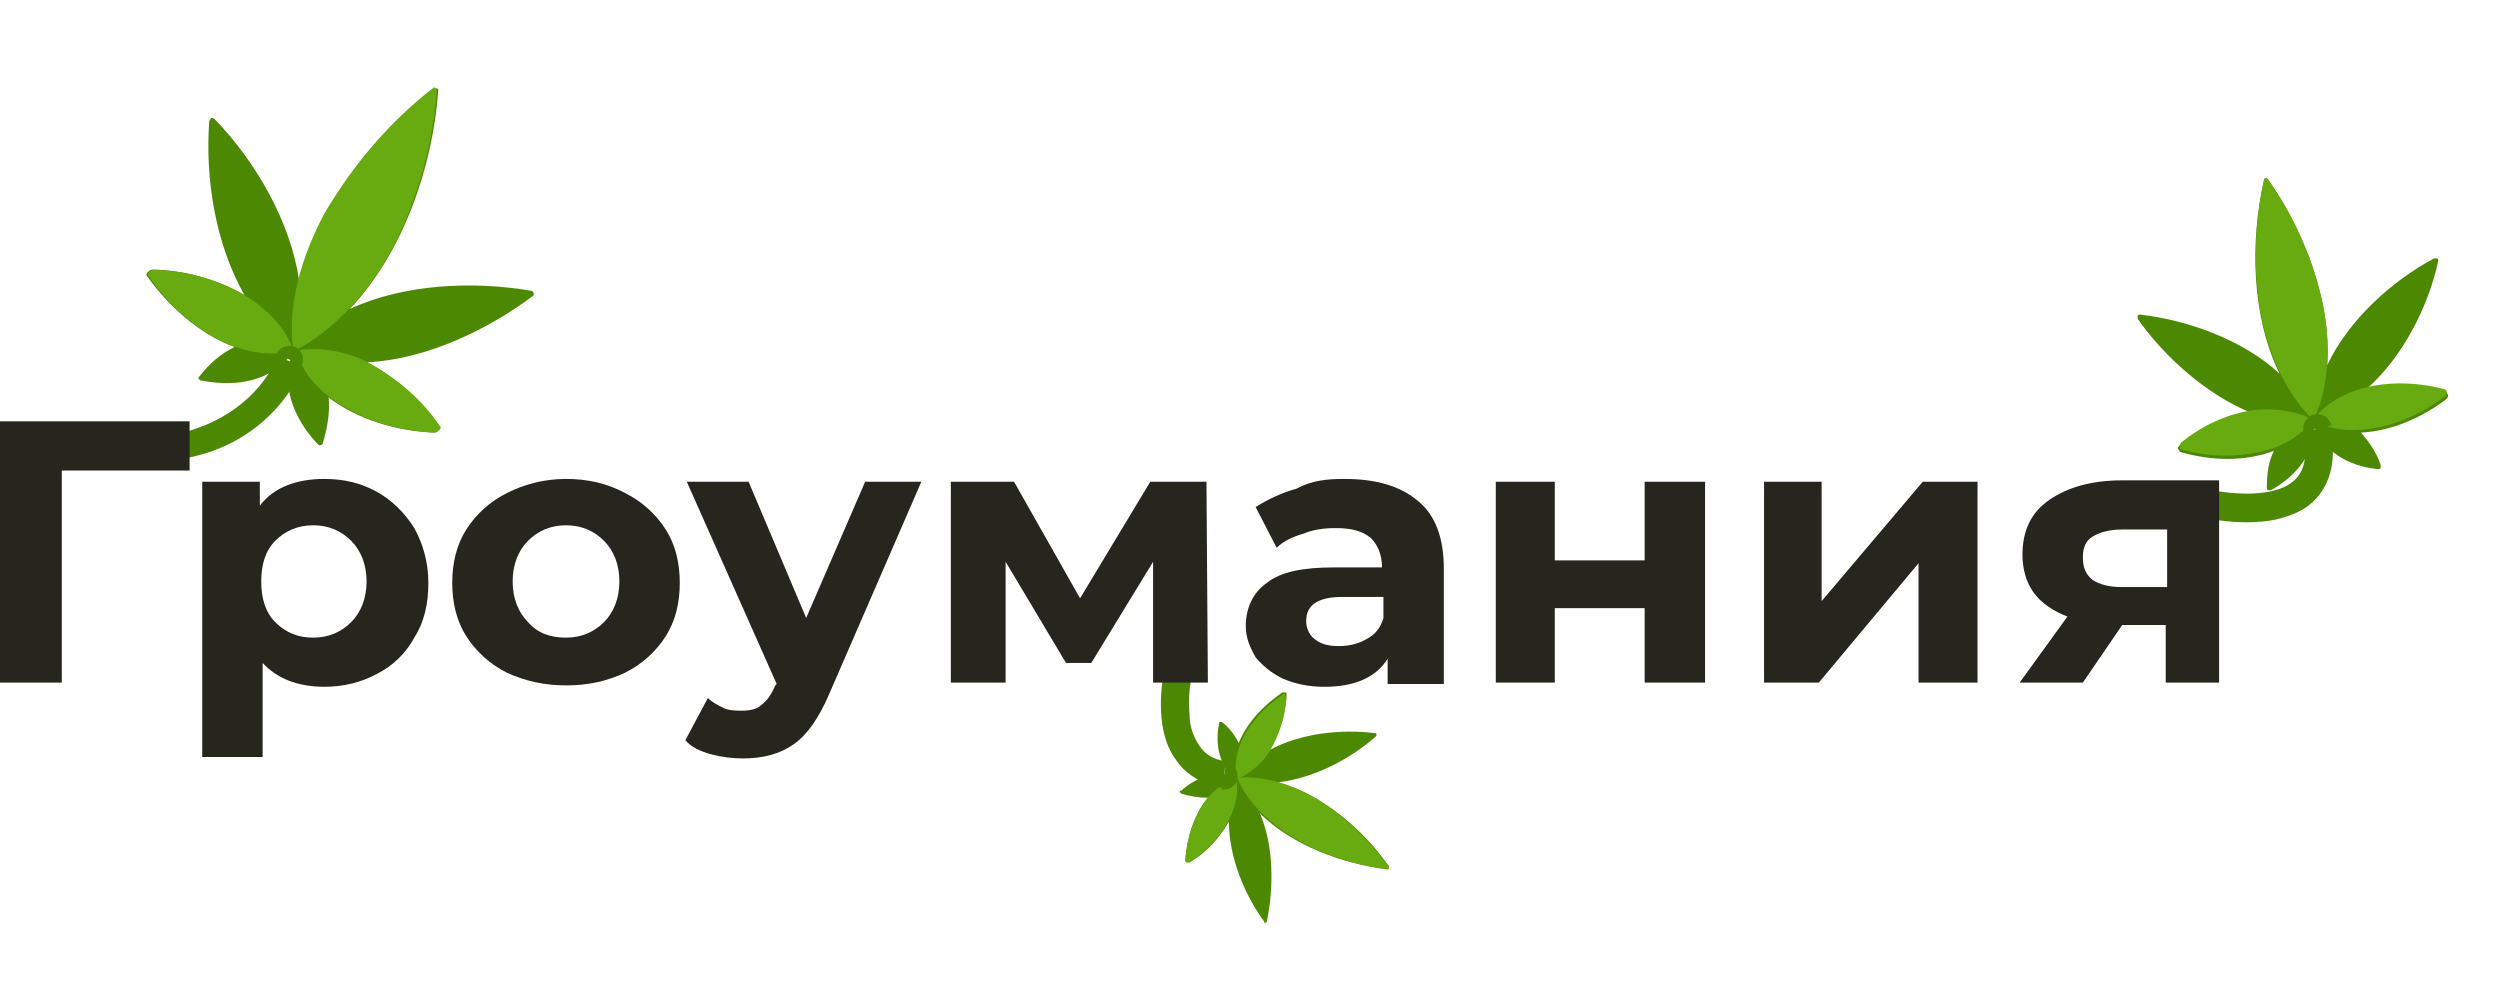 <?xml version="1.0" encoding="utf-8"?>
<svg version="1.1" id="Layer_1" xmlns="http://www.w3.org/2000/svg" xmlns:xlink="http://www.w3.org/1999/xlink" x="0px" y="0px"
	 viewBox="0 0 178 70" style="enable-background:new 0 0 178 70;" xml:space="preserve">
<style type="text/css">
	.st0{fill:#4D8802;}
	.st1{fill:#67AB10;}
	.st2{fill:#26251E;}
</style>
<path class="st0" d="M37.9,21.1C38,21.1,38,21,38,20.9c0-0.1-0.1-0.2-0.2-0.2c-4.1-0.7-9-0.5-12.9,1.3l0,0c3.8-4,5.9-10.1,6.3-15.5
	c0-0.1,0-0.2-0.1-0.2c-0.1,0-0.2,0-0.2,0c-4.3,3.3-8.3,8.4-9.6,13.7l0,0c-0.6-4.2-3.1-8.5-6-11.5c-0.1-0.1-0.2-0.1-0.2-0.1
	c-0.1,0-0.1,0.1-0.2,0.2c-0.3,4,0.4,8.7,2.5,12.4c-2-1.1-4.3-1.8-6.6-1.8c-0.1,0-0.2,0.1-0.3,0.2c-0.1,0.1-0.1,0.2,0,0.3
	c1.5,2.1,3.7,4.1,6.2,5c-1,0.5-1.8,1.2-2.5,2.1c-0.1,0.1-0.1,0.2,0,0.2c0,0.1,0.1,0.1,0.2,0.1c2.5,0.5,5.1,0,6.5-2.1
	c-1,2.3,0,4.8,1.7,6.6c0.1,0.1,0.1,0.1,0.2,0.1c0.1,0,0.2-0.1,0.2-0.2c0.3-1,0.5-2.1,0.4-3.2c2.1,1.6,4.9,2.4,7.5,2.5
	c0.1,0,0.2-0.1,0.3-0.2c0.1-0.1,0.1-0.2,0-0.3c-1.3-1.9-3.1-3.5-5.1-4.5C30.3,25.6,34.7,23.5,37.9,21.1z"/>
<path class="st1" d="M27.9,17.8c-2.1,3.8-4.9,6.2-7,7.2c-2.1,0.9,0,0,0,0c-0.4-2.3,0.1-5.9,2.2-9.8c2-3.4,4.6-6.5,7.7-8.9
	c0.1-0.1,0.2-0.1,0.2,0c0.1,0,0.1,0.1,0.1,0.2C30.8,10.4,29.7,14.3,27.9,17.8z"/>
<path class="st1" d="M20.9,25C20.9,25,20.9,25,20.9,25c-1.4,0.3-2.8,0.2-4.1-0.3c0,0.1-3.5-1.1-6.2-5c-0.1-0.1-0.1-0.2,0-0.3
	c0.1-0.1,0.2-0.2,0.3-0.2C16.3,19.4,20,22.2,20.9,25L20.9,25z"/>
<path class="st1" d="M31,30.8c-2.6-0.1-5.4-0.9-7.5-2.5c-1.1-0.8-2-2-2.5-3.3c1.1-0.3,3.2-0.2,5.2,0.8c2,1.1,3.8,2.6,5.1,4.5
	c0.1,0.1,0.1,0.2,0,0.3C31.2,30.7,31.1,30.8,31,30.8z"/>
<path class="st0" d="M19.7,25.2c0.2-0.5,0.8-0.7,1.3-0.5c0.5,0.2,0.7,0.8,0.5,1.3L19.7,25.2z M12.5,30.5c0.5-0.1,1,0.3,1.1,0.9
	c0.1,0.5-0.3,1-0.9,1.1L12.5,30.5z M21.6,26.1c-1.8,4-5.1,5.7-7.4,6.3c-1.1,0.3-2.1,0.4-2.6,0.4c-0.1,0-0.2,0-0.3-0.1
	c-0.1,0-0.1,0-0.2-0.1c-0.1-0.1-0.2-0.2-0.4-0.4c-0.1-0.2-0.2-0.5-0.1-0.8c0.1-0.2,0.2-0.4,0.3-0.5c0.1-0.1,0.3-0.2,0.4-0.2
	c0.3-0.1,0.7-0.2,1.2-0.2l0.2,2c-0.5,0.1-0.7,0.1-0.6,0.1c0,0,0,0,0.1,0c0,0,0.1-0.1,0.2-0.1c0.1-0.1,0.2-0.2,0.3-0.4
	c0.1-0.3,0-0.5-0.1-0.8c-0.1-0.2-0.3-0.3-0.3-0.3c-0.1,0-0.1-0.1-0.2-0.1c0,0-0.1,0-0.1,0c0,0,0,0,0,0c0,0,0,0,0,0c0,0,0,0,0,0
	c0,0,0.1,0,0.1,0c0.1,0,0.2,0,0.4,0c0.3,0,0.7-0.1,1.2-0.3c1.9-0.6,4.6-2,6.1-5.2L21.6,26.1z"/>
<path class="st0" d="M152.2,22.7c0-0.1,0-0.1,0-0.2c0-0.1,0.1-0.1,0.2-0.1c3.4,0.4,7.3,1.8,9.9,4.2l0,0c-2-4.1-2.1-9.4-1.1-13.8
	c0-0.1,0.1-0.1,0.1-0.1c0.1,0,0.1,0,0.2,0.1c2.6,3.7,4.5,8.7,4.2,13.2l0,0c1.5-3.2,4.6-6,7.6-7.6c0.1,0,0.1,0,0.2,0
	c0.1,0,0.1,0.1,0.1,0.2c-0.7,3.2-2.5,6.8-5.1,9.1c1.9-0.4,3.8-0.3,5.6,0.2c0.1,0,0.1,0.1,0.2,0.2c0,0.1,0,0.2-0.1,0.3
	c-1.7,1.3-3.9,2.3-6.1,2.4c0.6,0.7,1.1,1.4,1.4,2.3c0,0.1,0,0.1,0,0.2c0,0.1-0.1,0.1-0.2,0.1c-2.1-0.2-4-1.3-4.6-3.3
	c0.3,2-1.2,3.8-3,4.8c-0.1,0-0.1,0-0.2,0c-0.1,0-0.1-0.1-0.1-0.2c0-0.9,0.1-1.8,0.5-2.6c-2.1,0.8-4.5,0.7-6.6,0.1
	c-0.1,0-0.1-0.1-0.2-0.2s0-0.2,0.1-0.3c1.5-1.2,3.3-2,5.1-2.3C157.1,28.1,154.1,25.4,152.2,22.7z"/>
<path class="st1" d="M161,22.5c0.7,3.5,2.3,6.1,3.7,7.4c1.4,1.3,0,0,0,0c0.9-1.7,1.4-4.7,0.7-8.2c-0.7-3.2-2-6.2-3.9-8.9
	c0-0.1-0.1-0.1-0.2-0.1c-0.1,0-0.1,0.1-0.1,0.1C160.5,16,160.4,19.3,161,22.5z"/>
<path class="st1" d="M164.7,29.9C164.7,29.9,164.7,29.9,164.7,29.9c1,0.6,2.2,0.8,3.3,0.7c0,0,3,0,6.1-2.4c0.1-0.1,0.1-0.2,0.1-0.3
	c0-0.1-0.1-0.2-0.2-0.2C169.7,26.6,166.1,27.9,164.7,29.9L164.7,29.9z"/>
<path class="st1" d="M155.3,32c2.1,0.6,4.5,0.6,6.6-0.1c1.1-0.4,2.1-1.1,2.8-2c-0.8-0.5-2.5-0.9-4.3-0.7c-1.9,0.3-3.6,1.1-5.1,2.3
	c-0.1,0.1-0.1,0.2-0.1,0.3C155.2,31.9,155.2,32,155.3,32z"/>
<path class="st0" d="M166,30.3c-0.1-0.5-0.6-0.9-1.2-0.8c-0.5,0.1-0.9,0.6-0.8,1.2L166,30.3z M155.6,34.4c-0.5-0.2-1.1,0.1-1.3,0.6
	c-0.2,0.5,0.1,1.1,0.6,1.3L155.6,34.4z M164,30.7c0.3,1.6,0.1,2.5-0.3,3.1c-0.4,0.6-1.1,1-2.1,1.2c-2,0.4-4.6-0.1-6-0.6l-0.7,1.9
	c1.6,0.6,4.6,1.2,7.1,0.7c1.3-0.3,2.5-0.8,3.3-2c0.8-1.2,1-2.7,0.6-4.6L164,30.7z"/>
<path class="st0" d="M97.9,52.2c0.1,0,0.1,0,0.1,0.1c0,0.1,0,0.1,0,0.1c-1.8,1.6-4.4,3-7,3.3l0,0c3.2,0.9,6.1,3.4,7.9,6
	c0,0,0,0.1,0,0.1c0,0-0.1,0.1-0.1,0.1c-3.2-0.4-6.8-1.7-9.1-4l0,0c1,2.3,1,5.3,0.5,7.7c0,0.1-0.1,0.1-0.1,0.1c-0.1,0-0.1,0-0.1-0.1
	c-1.4-1.9-2.5-4.6-2.5-7.1c-0.7,1.2-1.6,2.2-2.8,2.9c-0.1,0-0.1,0-0.2,0c-0.1,0-0.1-0.1-0.1-0.2c0.1-1.5,0.6-3.2,1.6-4.4
	c-0.6,0-1.3-0.1-1.9-0.3c0,0-0.1-0.1-0.1-0.1c0-0.1,0-0.1,0.1-0.1c1.1-1,2.6-1.5,3.9-0.9c-1.2-0.8-1.5-2.4-1.2-3.9
	c0-0.1,0-0.1,0.1-0.1c0,0,0.1,0,0.1,0c0.5,0.4,0.9,0.9,1.2,1.5c0.6-1.5,1.8-2.7,3.1-3.6c0.1,0,0.1,0,0.2,0c0.1,0,0.1,0.1,0.1,0.2
	c-0.1,1.4-0.5,2.7-1.2,3.9C92.6,52.2,95.5,51.9,97.9,52.2z"/>
<path class="st1" d="M93.8,56.9c-2.2-1.3-4.4-1.7-5.7-1.5c-1.4,0.2,0,0,0,0c0.5,1.3,1.9,3,4.1,4.3c2,1.2,4.3,1.9,6.6,2.2
	c0.1,0,0.1,0,0.1-0.1c0,0,0-0.1,0-0.1C97.5,59.8,95.8,58.2,93.8,56.9z"/>
<path class="st1" d="M88,55.4C88,55.4,88,55.4,88,55.4c-0.8,0.3-1.5,0.8-2,1.4c0,0-1.4,1.6-1.6,4.4c0,0.1,0,0.1,0.1,0.2
	c0.1,0,0.1,0,0.2,0C87.4,59.6,88.4,57.1,88,55.4L88,55.4z"/>
<path class="st1" d="M91.4,49.4c-1.3,0.9-2.5,2.1-3.1,3.6c-0.3,0.8-0.4,1.6-0.3,2.5c0.6-0.2,1.7-0.9,2.4-2c0.7-1.2,1.1-2.5,1.2-3.8
	c0-0.1,0-0.1-0.1-0.2C91.5,49.4,91.5,49.4,91.4,49.4z"/>
<path class="st0" d="M87,56.2c0.5,0.1,1.1-0.3,1.1-0.8c0.1-0.5-0.3-1.1-0.8-1.1L87,56.2z M85.4,46.4c0.2-0.5,0-1.1-0.4-1.3
	c-0.5-0.2-1.1,0-1.3,0.4L85.4,46.4z M87.3,54.2c-0.9-0.1-1.5-0.5-1.9-1.1c-0.4-0.6-0.7-1.3-0.7-2.2c-0.2-1.8,0.3-3.7,0.7-4.5
	l-1.8-0.9c-0.6,1.2-1.1,3.5-0.9,5.6c0.1,1.1,0.4,2.2,1.1,3.1c0.7,1,1.8,1.6,3.2,1.9L87.3,54.2z"/>
<path class="st2" d="M13.5,33.5H4.4l0,15.1H0V30h13.5L13.5,33.5z"/>
<path class="st2" d="M23.1,34.1c1.4,0,2.6,0.3,3.7,0.9c1.1,0.6,2,1.5,2.7,2.6c0.6,1.1,1,2.4,1,3.9s-0.3,2.8-1,3.9
	c-0.6,1.1-1.5,2-2.7,2.6c-1.1,0.6-2.4,0.9-3.7,0.9c-1.9,0-3.4-0.6-4.4-1.7v6.7h-4.3V34.3h4.1V36C19.5,34.7,21.1,34.1,23.1,34.1z
	 M22.3,45.4c1.1,0,2-0.4,2.7-1.1c0.7-0.7,1.1-1.7,1.1-2.9s-0.4-2.2-1.1-2.9c-0.7-0.7-1.6-1.1-2.7-1.1c-1.1,0-2,0.4-2.7,1.1
	c-0.7,0.7-1,1.7-1,2.9s0.3,2.2,1,2.9C20.4,45.1,21.3,45.4,22.3,45.4z"/>
<path class="st2" d="M40.3,48.8c-1.5,0-2.9-0.3-4.2-0.9c-1.2-0.6-2.2-1.5-2.9-2.6c-0.7-1.1-1-2.4-1-3.8c0-1.4,0.3-2.7,1-3.8
	c0.7-1.1,1.7-2,2.9-2.6c1.2-0.6,2.6-1,4.2-1c1.5,0,2.9,0.3,4.2,1c1.2,0.6,2.2,1.5,2.9,2.6c0.7,1.1,1,2.4,1,3.8c0,1.4-0.3,2.7-1,3.8
	c-0.7,1.1-1.7,2-2.9,2.6C43.2,48.5,41.9,48.8,40.3,48.8z M40.3,45.4c1.1,0,2-0.4,2.7-1.1c0.7-0.7,1.1-1.7,1.1-2.9s-0.4-2.2-1.1-2.9
	c-0.7-0.7-1.6-1.1-2.7-1.1c-1.1,0-2,0.4-2.7,1.1c-0.7,0.7-1.1,1.7-1.1,2.9s0.4,2.2,1.1,2.9C38.3,45.1,39.2,45.4,40.3,45.4z"/>
<path class="st2" d="M65.6,34.3L59,49.5c-0.7,1.6-1.5,2.8-2.5,3.5c-1,0.7-2.2,1-3.6,1c-0.8,0-1.5-0.1-2.3-0.3
	c-0.7-0.2-1.4-0.5-1.8-1l1.6-3c0.3,0.3,0.7,0.5,1.1,0.7c0.4,0.2,0.9,0.2,1.3,0.2c0.6,0,1.1-0.1,1.4-0.4c0.4-0.3,0.7-0.7,1-1.4
	l0.1-0.1l-6.4-14.4h4.4l4.1,9.7l4.2-9.7H65.6z"/>
<path class="st2" d="M82.1,48.6v-8.6l-4.4,7.2h-1.8L71.6,40v8.6h-3.9V34.3h4.5l4.7,8.3l5-8.3h4l0.1,14.3H82.1z"/>
<path class="st2" d="M95.7,34.1c2.3,0,4,0.5,5.3,1.6c1.2,1,1.8,2.6,1.8,4.8v8.2h-4v-1.8c-0.8,1.3-2.3,2-4.5,2c-1.1,0-2.1-0.2-3-0.6
	c-0.8-0.4-1.4-0.9-1.9-1.5c-0.4-0.7-0.7-1.4-0.7-2.2c0-1.3,0.5-2.4,1.5-3.1c1-0.8,2.6-1.1,4.8-1.1h3.4c0-0.9-0.3-1.6-0.8-2.1
	c-0.6-0.5-1.4-0.7-2.5-0.7c-0.8,0-1.6,0.1-2.3,0.4c-0.7,0.2-1.4,0.5-1.9,1l-1.5-2.9c0.8-0.5,1.8-1,2.9-1.3
	C93.4,34.2,94.5,34.1,95.7,34.1z M95.4,46c0.7,0,1.4-0.2,1.9-0.5c0.6-0.3,1-0.8,1.2-1.5v-1.5h-2.9c-1.8,0-2.6,0.6-2.6,1.7
	c0,0.5,0.2,1,0.6,1.3C94.1,45.9,94.6,46,95.4,46z"/>
<path class="st2" d="M106.5,34.3h4.2v5.6h6.4v-5.6h4.3v14.3h-4.3v-5.3h-6.4v5.3h-4.2V34.3z"/>
<path class="st2" d="M125.5,34.3h4.2v8.5l7.2-8.5h3.9v14.3h-4.2v-8.5l-7.1,8.5h-3.9V34.3z"/>
<path class="st2" d="M158,34.3v14.3h-3.8v-4.1h-3.1l-2.8,4.1h-4.5l3.4-4.7c-1-0.4-1.8-0.9-2.4-1.7c-0.5-0.7-0.8-1.6-0.8-2.7
	c0-1.7,0.6-3,1.9-3.9c1.3-0.9,3-1.4,5.2-1.4H158z M151.1,37.7c-0.9,0-1.6,0.2-2.1,0.5c-0.5,0.3-0.7,0.8-0.7,1.5
	c0,0.7,0.2,1.2,0.7,1.6c0.5,0.3,1.1,0.5,2.1,0.5h3.2v-4.1H151.1z"/>
</svg>
